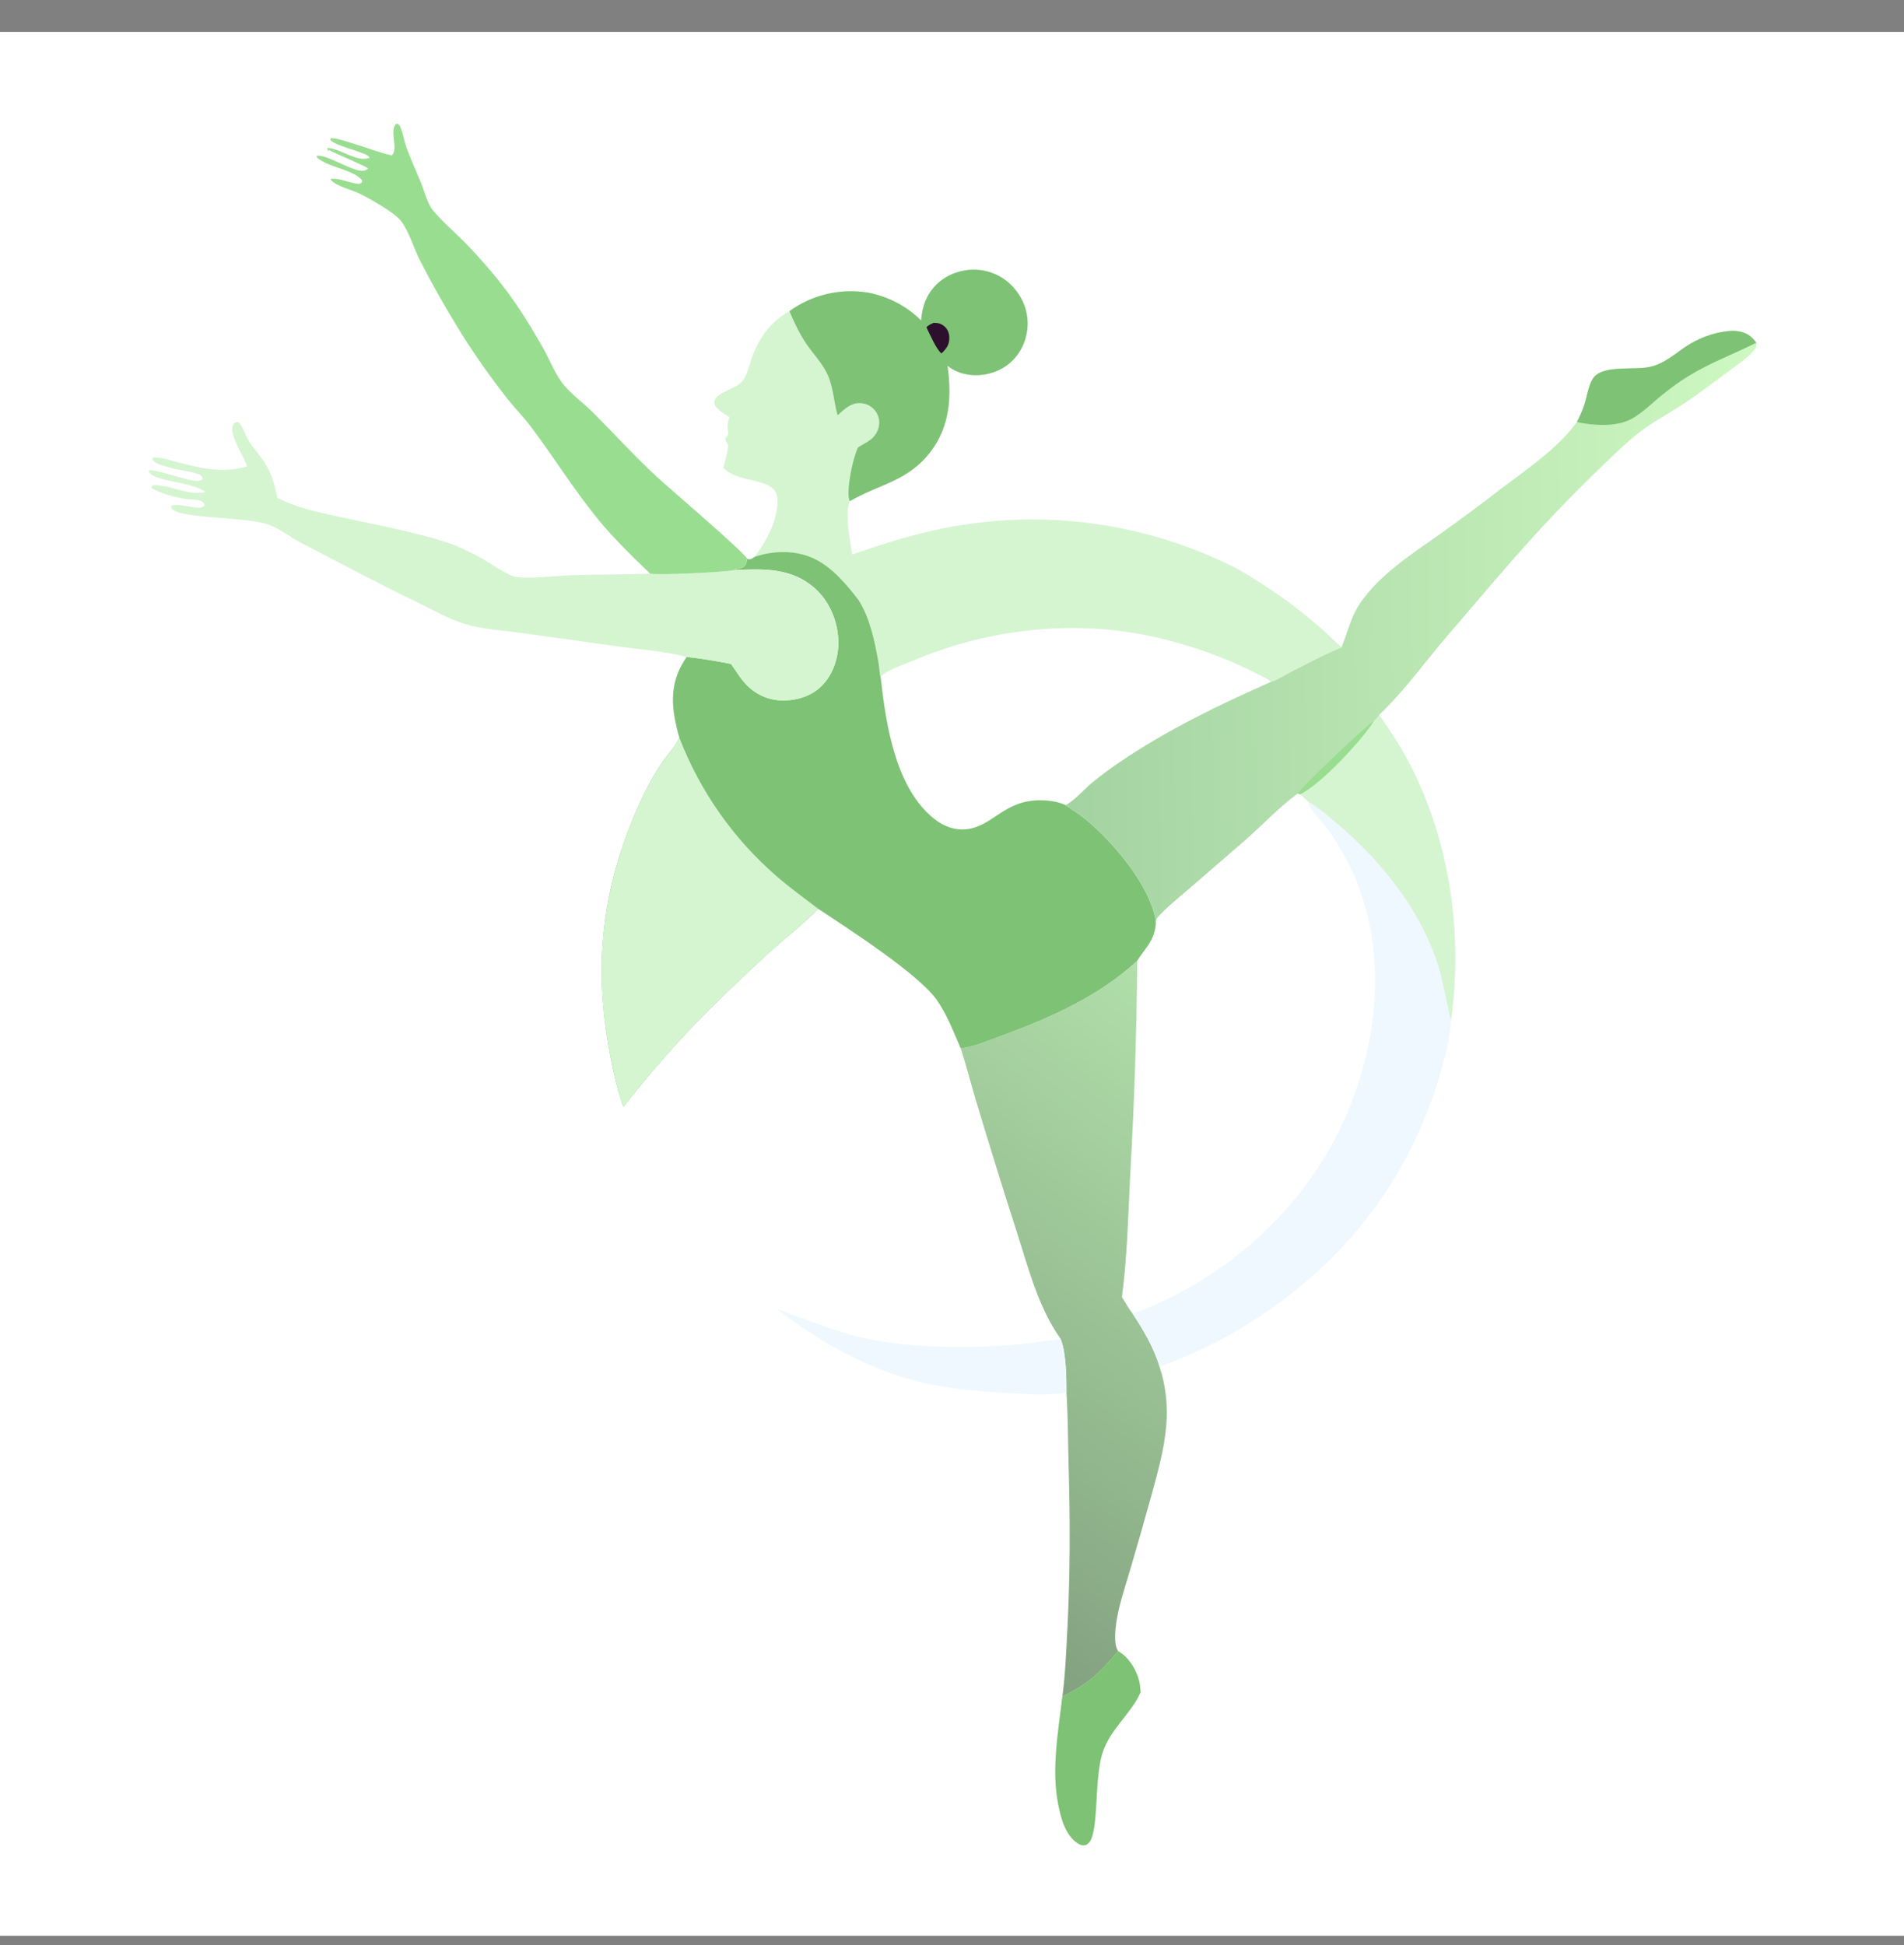 <svg width="46" height="47" viewBox="0 0 46 47" fill="none" xmlns="http://www.w3.org/2000/svg">
<rect x="0" y="0" width="46" height="47" fill="#808080" stroke="none"/>
<g clip-path="url(#clip0_1884_100416)">
<path d="M0 0.77H46V46.77H0V0.77Z" fill="white"/>
<path d="M33.197 17.417C33.248 17.382 33.284 17.32 33.322 17.27C33.594 17.663 33.855 18.058 34.073 18.484C35.034 20.356 35.348 22.59 35.054 24.666C35.028 25.095 34.91 25.541 34.792 25.953C34.758 26.072 34.722 26.191 34.684 26.308C34.645 26.426 34.605 26.543 34.562 26.659C34.519 26.775 34.474 26.891 34.428 27.005C34.381 27.12 34.332 27.234 34.281 27.346C34.23 27.459 34.177 27.571 34.122 27.682C34.067 27.793 34.01 27.903 33.951 28.012C33.892 28.121 33.831 28.229 33.769 28.335C33.706 28.442 33.641 28.547 33.575 28.652C33.508 28.756 33.439 28.859 33.369 28.961C33.299 29.063 33.227 29.164 33.153 29.263C33.079 29.362 33.003 29.46 32.925 29.557C32.848 29.653 32.769 29.748 32.688 29.842C32.607 29.936 32.524 30.028 32.44 30.119C32.356 30.21 32.27 30.299 32.183 30.386C32.095 30.474 32.006 30.56 31.916 30.645C31.825 30.729 31.733 30.812 31.639 30.893C31.506 31.009 31.371 31.121 31.233 31.231C31.095 31.34 30.954 31.446 30.811 31.549C30.668 31.652 30.523 31.752 30.375 31.848C30.227 31.944 30.078 32.037 29.925 32.126C29.773 32.215 29.62 32.301 29.464 32.383C29.308 32.465 29.15 32.544 28.99 32.618C28.831 32.693 28.669 32.764 28.507 32.831C28.344 32.899 28.179 32.962 28.014 33.022C28.169 33.483 28.217 33.966 28.176 34.45C28.126 35.031 27.964 35.598 27.81 36.158C27.643 36.765 27.469 37.37 27.29 37.974C27.181 38.344 27.053 38.719 26.986 39.099C26.95 39.302 26.894 39.712 27.012 39.891C26.586 40.405 26.275 40.705 25.668 40.987C25.737 40.451 25.759 39.907 25.787 39.368C25.855 38.055 25.856 36.763 25.818 35.449C25.801 34.85 25.805 34.247 25.765 33.65C25.766 33.277 25.759 32.682 25.623 32.346C25.083 31.59 24.841 30.618 24.557 29.739C24.222 28.699 23.901 27.659 23.585 26.613C23.456 26.187 23.351 25.753 23.211 25.331C23.545 25.286 23.897 25.136 24.213 25.019C25.387 24.584 26.547 24.072 27.475 23.213C27.674 22.895 27.879 22.748 27.923 22.341L27.941 22.196C28.166 21.931 28.461 21.704 28.723 21.477L30.069 20.313C30.495 19.942 30.898 19.503 31.354 19.172L31.413 19.189C31.9 18.962 32.907 17.881 33.197 17.417Z" fill="white"/>
<path d="M23.211 25.331C23.545 25.286 23.897 25.136 24.213 25.019C25.387 24.584 26.547 24.072 27.475 23.214C27.461 24.926 27.406 26.636 27.308 28.345C27.257 29.338 27.237 30.353 27.105 31.338C27.186 31.474 27.265 31.607 27.36 31.733C27.62 32.127 27.882 32.566 28.014 33.022C28.169 33.483 28.217 33.966 28.176 34.45C28.126 35.031 27.964 35.598 27.81 36.158C27.643 36.765 27.469 37.371 27.29 37.975C27.181 38.345 27.053 38.719 26.986 39.1C26.95 39.302 26.894 39.712 27.012 39.891C26.586 40.405 26.275 40.705 25.668 40.987C25.737 40.452 25.759 39.907 25.787 39.368C25.855 38.056 25.856 36.763 25.818 35.45C25.801 34.85 25.805 34.248 25.765 33.65C25.766 33.277 25.759 32.683 25.623 32.346C25.083 31.59 24.841 30.618 24.557 29.74C24.222 28.7 23.901 27.659 23.585 26.613C23.456 26.187 23.351 25.754 23.211 25.331Z" fill="url(#paint0_linear_1884_100416)"/>
<path d="M33.196 17.417C33.247 17.382 33.284 17.32 33.321 17.27C33.593 17.663 33.854 18.058 34.073 18.484C35.033 20.356 35.348 22.59 35.054 24.666C35.028 25.095 34.909 25.541 34.792 25.953C34.758 26.072 34.721 26.191 34.683 26.308C34.644 26.426 34.604 26.543 34.561 26.659C34.519 26.775 34.474 26.891 34.427 27.005C34.38 27.12 34.331 27.234 34.28 27.346C34.229 27.459 34.176 27.571 34.121 27.682C34.066 27.793 34.01 27.903 33.95 28.012C33.892 28.121 33.831 28.229 33.768 28.335C33.705 28.442 33.64 28.547 33.574 28.652C33.507 28.756 33.439 28.859 33.368 28.961C33.298 29.063 33.226 29.164 33.152 29.263C33.078 29.362 33.002 29.46 32.925 29.557C32.847 29.653 32.768 29.748 32.687 29.842C32.606 29.936 32.524 30.028 32.44 30.119C32.355 30.21 32.269 30.299 32.182 30.386C32.094 30.474 32.005 30.56 31.915 30.645C31.824 30.729 31.732 30.812 31.639 30.893C31.506 31.009 31.37 31.121 31.232 31.231C31.094 31.34 30.953 31.446 30.81 31.549C30.667 31.652 30.522 31.752 30.374 31.848C30.227 31.944 30.077 32.037 29.925 32.126C29.773 32.215 29.619 32.301 29.463 32.383C29.307 32.465 29.149 32.544 28.99 32.618C28.83 32.693 28.669 32.764 28.506 32.831C28.343 32.899 28.179 32.962 28.013 33.022C27.881 32.566 27.619 32.126 27.359 31.733C27.425 31.717 27.486 31.695 27.55 31.671C29.711 30.829 31.564 29.131 32.502 26.998C33.356 25.056 33.543 22.723 32.546 20.799C32.413 20.548 32.266 20.305 32.104 20.072C31.965 19.872 31.692 19.634 31.617 19.41C31.613 19.397 31.61 19.384 31.606 19.372C31.544 19.308 31.477 19.249 31.412 19.189C31.899 18.962 32.906 17.881 33.196 17.417Z" fill="#eff8ff"/>
<path d="M33.196 17.417C33.247 17.382 33.283 17.32 33.321 17.27C33.593 17.663 33.854 18.058 34.072 18.484C35.033 20.356 35.347 22.59 35.054 24.666C35.051 24.662 34.829 23.608 34.784 23.452C34.378 22.054 33.376 20.79 32.271 19.871C32.065 19.7 31.841 19.501 31.606 19.372C31.544 19.308 31.477 19.249 31.412 19.189C31.899 18.962 32.906 17.881 33.196 17.417Z" fill="#D5F5D1"/>
<path d="M22.253 7.744C22.278 7.387 22.402 7.063 22.68 6.823C22.937 6.601 23.292 6.493 23.629 6.519C23.65 6.521 23.672 6.523 23.693 6.526C23.714 6.529 23.735 6.532 23.757 6.536C23.778 6.54 23.799 6.544 23.82 6.549C23.841 6.554 23.862 6.56 23.882 6.566C23.903 6.572 23.923 6.578 23.944 6.585C23.964 6.592 23.984 6.6 24.004 6.608C24.024 6.616 24.044 6.624 24.064 6.633C24.083 6.642 24.102 6.652 24.121 6.662C24.14 6.672 24.159 6.682 24.178 6.693C24.196 6.704 24.215 6.715 24.233 6.727C24.25 6.739 24.268 6.751 24.285 6.764C24.303 6.777 24.32 6.79 24.336 6.804C24.353 6.817 24.369 6.831 24.385 6.846C24.401 6.86 24.417 6.875 24.432 6.89C24.447 6.905 24.462 6.921 24.477 6.937C24.491 6.953 24.505 6.969 24.519 6.986C24.745 7.257 24.857 7.597 24.819 7.951C24.783 8.29 24.619 8.601 24.347 8.81C24.087 9.009 23.731 9.1 23.407 9.054C23.227 9.029 23.029 8.956 22.891 8.835C22.992 9.578 22.952 10.3 22.48 10.916C21.933 11.631 21.244 11.694 20.529 12.109C20.406 12.431 20.539 13.052 20.587 13.396C21.243 13.172 21.898 12.959 22.576 12.811C22.651 12.794 22.727 12.778 22.802 12.763C22.877 12.748 22.953 12.734 23.028 12.72C23.104 12.707 23.18 12.694 23.256 12.682C23.331 12.67 23.407 12.659 23.484 12.649C23.56 12.638 23.636 12.629 23.712 12.62C23.789 12.611 23.865 12.604 23.942 12.597C24.018 12.589 24.095 12.583 24.171 12.578C24.248 12.572 24.325 12.568 24.401 12.564C24.478 12.56 24.555 12.557 24.632 12.555C24.709 12.553 24.785 12.551 24.862 12.551C24.939 12.55 25.016 12.55 25.093 12.552C25.17 12.553 25.246 12.555 25.323 12.557C25.4 12.56 25.477 12.563 25.553 12.568C25.63 12.572 25.707 12.577 25.783 12.583C25.86 12.589 25.936 12.596 26.013 12.603C26.09 12.611 26.166 12.619 26.242 12.629C26.318 12.638 26.395 12.648 26.471 12.659C26.547 12.669 26.623 12.681 26.698 12.693C26.774 12.706 26.85 12.719 26.926 12.733C27.001 12.747 27.076 12.762 27.152 12.778C27.227 12.793 27.302 12.81 27.377 12.827C27.452 12.844 27.526 12.862 27.601 12.881C27.675 12.9 27.75 12.919 27.824 12.94C27.898 12.96 27.972 12.981 28.045 13.003C28.119 13.025 28.192 13.048 28.266 13.071C28.339 13.095 28.412 13.119 28.484 13.144C28.557 13.169 28.629 13.195 28.701 13.221C28.773 13.248 28.845 13.275 28.917 13.303C28.988 13.332 29.06 13.36 29.131 13.39C29.201 13.42 29.272 13.45 29.342 13.481C29.412 13.512 29.482 13.544 29.552 13.577C29.622 13.609 29.691 13.643 29.76 13.677C29.999 13.794 30.226 13.941 30.451 14.083C31.177 14.541 31.797 15.042 32.408 15.643C31.983 15.813 31.571 16.039 31.164 16.247C31.024 16.318 30.856 16.433 30.706 16.475C29.462 17.024 28.201 17.634 27.073 18.398C26.831 18.563 26.589 18.741 26.364 18.928C26.181 19.08 25.947 19.352 25.743 19.453C25.567 19.371 25.354 19.339 25.161 19.336C24.245 19.322 24.003 19.965 23.345 20.036C23.062 20.066 22.798 19.965 22.578 19.792C21.637 19.051 21.407 17.527 21.28 16.407C21.249 16.284 21.245 16.134 21.223 16.006C21.134 15.503 21.019 14.936 20.743 14.501C20.459 14.13 20.113 13.716 19.686 13.507C19.24 13.287 18.7 13.296 18.236 13.451C18.516 13.07 18.792 12.573 18.783 12.084C18.772 11.502 17.899 11.713 17.502 11.326L17.48 11.304C17.506 11.121 17.596 10.923 17.588 10.74C17.558 10.692 17.524 10.65 17.522 10.591C17.534 10.578 17.557 10.553 17.568 10.539C17.61 10.483 17.59 10.429 17.582 10.362C17.568 10.254 17.59 10.179 17.62 10.076C17.522 10.012 17.402 9.946 17.323 9.86C17.273 9.807 17.253 9.761 17.256 9.686C17.368 9.44 17.761 9.415 17.93 9.211C18.033 9.088 18.076 8.917 18.124 8.767C18.301 8.217 18.557 7.813 19.071 7.519C19.105 7.494 19.139 7.471 19.173 7.448C19.208 7.426 19.243 7.404 19.279 7.383C19.314 7.362 19.35 7.342 19.387 7.323C19.424 7.304 19.461 7.286 19.498 7.268C19.536 7.251 19.574 7.235 19.612 7.219C19.65 7.204 19.689 7.189 19.728 7.176C19.767 7.162 19.807 7.149 19.846 7.138C19.886 7.126 19.926 7.116 19.966 7.106C20.006 7.096 20.047 7.088 20.087 7.08C20.128 7.072 20.169 7.066 20.21 7.06C20.25 7.054 20.292 7.05 20.333 7.046C20.374 7.042 20.415 7.04 20.456 7.038C20.498 7.036 20.539 7.036 20.58 7.036C20.622 7.037 20.663 7.038 20.704 7.04C20.746 7.043 20.787 7.046 20.828 7.051C20.869 7.055 20.91 7.061 20.951 7.067C21.012 7.078 21.073 7.091 21.133 7.107C21.193 7.122 21.253 7.14 21.311 7.16C21.37 7.18 21.428 7.202 21.485 7.226C21.543 7.251 21.599 7.277 21.654 7.306C21.709 7.334 21.763 7.365 21.816 7.398C21.869 7.431 21.92 7.465 21.97 7.502C22.02 7.539 22.069 7.577 22.116 7.618C22.164 7.658 22.209 7.7 22.253 7.744Z" fill="#D5F5D1"/>
<path d="M21.281 16.406C21.289 16.361 21.28 16.337 21.319 16.308C21.525 16.154 21.862 16.045 22.101 15.945C23.732 15.258 25.628 15.001 27.381 15.292C28.377 15.457 29.4 15.792 30.301 16.245C30.432 16.311 30.598 16.381 30.707 16.475C29.463 17.024 28.203 17.633 27.075 18.398C26.832 18.562 26.59 18.74 26.366 18.928C26.183 19.08 25.948 19.352 25.744 19.452C25.568 19.371 25.356 19.339 25.162 19.336C24.247 19.322 24.004 19.965 23.346 20.035C23.064 20.066 22.799 19.965 22.579 19.792C21.638 19.051 21.408 17.526 21.281 16.406Z" fill="white"/>
<path d="M22.254 7.744C22.279 7.387 22.403 7.063 22.681 6.823C22.938 6.601 23.293 6.493 23.63 6.519C23.651 6.521 23.673 6.523 23.694 6.526C23.715 6.529 23.737 6.532 23.758 6.536C23.779 6.54 23.8 6.544 23.821 6.549C23.842 6.554 23.863 6.56 23.883 6.566C23.904 6.572 23.924 6.578 23.945 6.585C23.965 6.592 23.985 6.6 24.005 6.608C24.025 6.616 24.045 6.624 24.065 6.633C24.084 6.642 24.103 6.652 24.122 6.662C24.142 6.672 24.16 6.682 24.179 6.693C24.197 6.704 24.216 6.715 24.234 6.727C24.252 6.739 24.269 6.751 24.287 6.764C24.304 6.777 24.321 6.79 24.337 6.804C24.354 6.817 24.37 6.831 24.387 6.846C24.402 6.86 24.418 6.875 24.433 6.89C24.448 6.905 24.463 6.921 24.478 6.937C24.492 6.953 24.506 6.969 24.52 6.986C24.746 7.257 24.858 7.597 24.82 7.951C24.784 8.29 24.62 8.601 24.348 8.81C24.089 9.009 23.732 9.1 23.408 9.054C23.228 9.029 23.03 8.956 22.892 8.835C22.994 9.578 22.953 10.3 22.481 10.916C21.934 11.631 21.245 11.694 20.531 12.109C20.527 12.1 20.523 12.091 20.52 12.081C20.44 11.855 20.607 11.047 20.731 10.809C20.828 10.746 20.934 10.697 21.027 10.627C21.137 10.545 21.217 10.417 21.237 10.281C21.24 10.265 21.241 10.249 21.242 10.233C21.243 10.217 21.243 10.201 21.242 10.185C21.241 10.169 21.239 10.153 21.237 10.137C21.234 10.121 21.231 10.106 21.227 10.09C21.223 10.075 21.218 10.059 21.212 10.044C21.206 10.029 21.2 10.015 21.192 10C21.185 9.986 21.177 9.972 21.169 9.959C21.16 9.945 21.151 9.932 21.141 9.919C21.13 9.906 21.119 9.894 21.108 9.882C21.096 9.87 21.084 9.859 21.071 9.849C21.058 9.838 21.045 9.828 21.031 9.819C21.017 9.81 21.003 9.801 20.988 9.794C20.973 9.786 20.958 9.779 20.943 9.773C20.927 9.767 20.912 9.762 20.896 9.757C20.88 9.753 20.863 9.749 20.847 9.746C20.831 9.744 20.814 9.742 20.797 9.741C20.56 9.724 20.398 9.887 20.237 10.034C20.145 9.715 20.136 9.376 20.002 9.069C19.881 8.792 19.658 8.564 19.487 8.316C19.317 8.068 19.191 7.795 19.072 7.519C19.106 7.494 19.14 7.471 19.174 7.448C19.209 7.426 19.244 7.404 19.28 7.383C19.315 7.362 19.352 7.342 19.388 7.323C19.425 7.304 19.462 7.286 19.499 7.268C19.537 7.251 19.575 7.235 19.613 7.219C19.651 7.204 19.69 7.189 19.729 7.176C19.768 7.162 19.808 7.149 19.847 7.138C19.887 7.126 19.927 7.116 19.967 7.106C20.007 7.096 20.048 7.088 20.088 7.08C20.129 7.072 20.17 7.066 20.211 7.06C20.252 7.054 20.293 7.05 20.334 7.046C20.375 7.042 20.416 7.04 20.458 7.038C20.499 7.036 20.54 7.036 20.582 7.036C20.623 7.037 20.664 7.038 20.705 7.04C20.747 7.043 20.788 7.046 20.829 7.051C20.87 7.055 20.911 7.061 20.952 7.067C21.013 7.078 21.074 7.091 21.134 7.107C21.194 7.122 21.254 7.14 21.312 7.16C21.371 7.18 21.429 7.202 21.486 7.226C21.544 7.251 21.6 7.277 21.655 7.306C21.71 7.334 21.764 7.365 21.817 7.398C21.87 7.431 21.921 7.465 21.971 7.502C22.022 7.539 22.07 7.577 22.118 7.618C22.165 7.658 22.21 7.7 22.254 7.744Z" fill="#7EC275"/>
<path d="M22.555 7.8C22.669 7.8 22.748 7.819 22.833 7.901C22.902 7.968 22.933 8.059 22.935 8.155C22.938 8.328 22.868 8.419 22.749 8.537L22.738 8.534C22.613 8.424 22.461 8.068 22.383 7.909C22.426 7.853 22.493 7.831 22.555 7.8Z" fill="#2D102D"/>
<path d="M18.237 13.451C18.701 13.296 19.241 13.287 19.687 13.506C20.114 13.716 20.46 14.13 20.745 14.501C21.02 14.936 21.135 15.503 21.224 16.006C21.246 16.134 21.25 16.284 21.281 16.407C21.408 17.527 21.638 19.051 22.579 19.792C22.799 19.965 23.064 20.066 23.346 20.036C24.004 19.965 24.246 19.322 25.162 19.336C25.356 19.339 25.568 19.371 25.744 19.452C25.929 19.579 26.119 19.701 26.29 19.847C26.915 20.381 27.732 21.349 27.907 22.159C27.92 22.219 27.922 22.28 27.923 22.341C27.879 22.748 27.674 22.895 27.475 23.213C26.547 24.071 25.387 24.584 24.213 25.019C23.897 25.136 23.545 25.286 23.211 25.331C23.037 24.935 22.876 24.498 22.622 24.146C22.174 23.523 20.486 22.433 19.769 21.959C19.362 22.372 18.898 22.718 18.476 23.113C17.922 23.632 17.359 24.153 16.832 24.699C16.206 25.352 15.615 26.034 15.058 26.747C14.866 26.183 14.743 25.573 14.656 24.985C14.347 22.906 14.651 21.089 15.555 19.191C15.687 18.912 15.855 18.624 16.032 18.372C16.145 18.211 16.323 18.026 16.402 17.849C16.406 17.84 16.409 17.831 16.413 17.823C16.37 17.678 16.335 17.531 16.307 17.383C16.199 16.81 16.26 16.356 16.589 15.872C16.944 15.909 17.31 15.974 17.66 16.04C17.788 16.219 17.894 16.405 18.051 16.562C18.292 16.802 18.601 16.928 18.941 16.924C19.285 16.92 19.633 16.804 19.873 16.55C20.148 16.26 20.271 15.843 20.253 15.45C20.232 14.995 20.037 14.533 19.698 14.225C19.141 13.717 18.453 13.74 17.747 13.773C17.816 13.727 17.913 13.745 17.979 13.686C18.015 13.653 18.047 13.583 18.042 13.533C18.041 13.527 18.039 13.521 18.038 13.515L18.055 13.504C18.061 13.505 18.067 13.508 18.074 13.509C18.149 13.522 18.176 13.489 18.237 13.451Z" fill="#7EC275"/>
<path d="M16.413 17.823C16.444 17.903 16.476 17.983 16.509 18.062C16.543 18.142 16.577 18.22 16.613 18.298C16.648 18.376 16.685 18.454 16.723 18.531C16.761 18.608 16.801 18.684 16.841 18.76C16.881 18.836 16.923 18.911 16.966 18.986C17.008 19.06 17.052 19.134 17.097 19.207C17.142 19.281 17.188 19.353 17.235 19.425C17.282 19.497 17.331 19.568 17.38 19.638C17.429 19.709 17.48 19.778 17.531 19.847C17.582 19.916 17.635 19.984 17.688 20.051C17.742 20.118 17.796 20.185 17.852 20.25C17.907 20.316 17.964 20.38 18.021 20.444C18.079 20.508 18.137 20.571 18.197 20.633C18.256 20.695 18.317 20.756 18.378 20.816C18.439 20.876 18.502 20.936 18.565 20.994C18.628 21.052 18.692 21.11 18.757 21.166C19.078 21.447 19.431 21.699 19.769 21.959C19.362 22.372 18.898 22.718 18.476 23.114C17.922 23.632 17.359 24.154 16.832 24.7C16.206 25.352 15.615 26.034 15.058 26.747C14.866 26.183 14.743 25.573 14.656 24.985C14.347 22.907 14.651 21.089 15.555 19.191C15.687 18.913 15.855 18.625 16.032 18.373C16.145 18.211 16.323 18.026 16.402 17.849C16.406 17.84 16.409 17.832 16.413 17.823Z" fill="#D5F5D1"/>
<path d="M38.098 10.197C38.166 10.066 38.224 9.931 38.273 9.792C38.343 9.589 38.385 9.206 38.554 9.066C38.836 8.835 39.462 8.937 39.824 8.871C40.212 8.801 40.465 8.54 40.784 8.338C41.008 8.196 41.269 8.09 41.528 8.035C41.679 8.003 41.847 7.98 42.001 8.004C42.198 8.035 42.316 8.123 42.433 8.28C42.445 8.351 42.442 8.373 42.399 8.433C42.259 8.628 42.002 8.79 41.811 8.933C41.435 9.213 41.059 9.503 40.668 9.761C40.368 9.958 40.05 10.13 39.757 10.336C39.493 10.522 39.256 10.734 39.023 10.956C38.382 11.565 37.745 12.201 37.148 12.853C36.403 13.667 35.698 14.515 34.977 15.351C34.425 15.992 33.937 16.686 33.322 17.271C33.284 17.32 33.248 17.383 33.197 17.417C32.907 17.881 31.9 18.963 31.413 19.19L31.354 19.173C30.898 19.503 30.495 19.942 30.069 20.313L28.723 21.477C28.461 21.705 28.166 21.932 27.941 22.196L27.923 22.342C27.922 22.28 27.92 22.219 27.907 22.159C27.732 21.35 26.915 20.381 26.29 19.847C26.119 19.702 25.929 19.579 25.744 19.453C25.948 19.353 26.183 19.081 26.365 18.928C26.59 18.741 26.832 18.563 27.075 18.399C28.203 17.634 29.463 17.024 30.707 16.475C30.857 16.433 31.026 16.319 31.165 16.247C31.573 16.039 31.985 15.813 32.409 15.644C32.558 15.282 32.633 14.912 32.856 14.581C33.322 13.891 34.108 13.385 34.777 12.913C35.269 12.563 35.754 12.204 36.232 11.834C36.871 11.349 37.622 10.849 38.098 10.197Z" fill="url(#paint1_linear_1884_100416)"/>
<path d="M38.098 10.197C38.166 10.066 38.224 9.931 38.273 9.792C38.343 9.589 38.384 9.206 38.554 9.066C38.836 8.835 39.462 8.937 39.824 8.871C40.212 8.801 40.465 8.54 40.784 8.338C41.008 8.196 41.269 8.09 41.528 8.035C41.679 8.003 41.847 7.98 42.001 8.004C42.198 8.035 42.316 8.123 42.433 8.28C41.882 8.558 41.318 8.763 40.788 9.089C40.568 9.225 40.362 9.378 40.16 9.539C39.903 9.744 39.607 10.056 39.3 10.174C38.945 10.311 38.462 10.277 38.098 10.197Z" fill="#7EC275"/>
<path d="M31.354 19.172C31.43 19.024 33.019 17.518 33.196 17.417C32.906 17.881 31.899 18.963 31.412 19.189L31.354 19.172Z" fill="#99DE90"/>
<path d="M5.97 11.268C5.881 11.012 5.715 10.789 5.638 10.528C5.608 10.424 5.593 10.338 5.644 10.24C5.694 10.205 5.701 10.198 5.762 10.196C5.877 10.322 5.926 10.511 6.014 10.658C6.084 10.774 6.178 10.877 6.258 10.986C6.546 11.371 6.6 11.571 6.702 12.027C7.197 12.294 7.841 12.407 8.387 12.527C9.181 12.701 10.011 12.852 10.786 13.103C11.059 13.192 11.328 13.322 11.581 13.458C11.794 13.572 12.269 13.915 12.481 13.943C12.844 13.99 13.428 13.911 13.812 13.898C14.442 13.876 15.076 13.888 15.705 13.858C15.866 13.902 17.524 13.828 17.747 13.772C18.453 13.74 19.141 13.717 19.698 14.224C20.037 14.532 20.232 14.995 20.253 15.449C20.271 15.843 20.148 16.26 19.873 16.55C19.633 16.804 19.285 16.92 18.941 16.924C18.601 16.928 18.292 16.802 18.051 16.562C17.894 16.405 17.788 16.219 17.66 16.04C17.31 15.973 16.944 15.909 16.589 15.872C16.074 15.737 15.508 15.697 14.98 15.626L12.5 15.281C12.079 15.224 11.621 15.199 11.216 15.071C10.816 14.944 10.43 14.722 10.053 14.539C9.114 14.084 8.197 13.596 7.271 13.115C7.022 12.986 6.776 12.784 6.516 12.685C5.995 12.485 4.569 12.54 4.204 12.333C4.156 12.306 4.143 12.286 4.132 12.233C4.234 12.159 4.465 12.226 4.586 12.242C4.703 12.258 4.838 12.299 4.938 12.223L4.941 12.185C4.915 12.142 4.89 12.116 4.842 12.099C4.743 12.063 4.608 12.072 4.502 12.057C4.236 12.019 3.88 11.926 3.651 11.783L3.687 11.726C4.105 11.699 4.487 11.972 4.94 11.898L4.951 11.873C4.692 11.706 4.209 11.658 3.9 11.566C3.798 11.535 3.647 11.493 3.594 11.393L3.608 11.359C3.732 11.341 4.377 11.553 4.564 11.589C4.664 11.608 4.801 11.646 4.89 11.585L4.893 11.542C4.871 11.505 4.853 11.476 4.811 11.462C4.577 11.382 4.306 11.358 4.064 11.287C3.949 11.252 3.74 11.209 3.679 11.098L3.694 11.054C3.89 11.046 4.082 11.113 4.269 11.162C4.829 11.311 5.4 11.444 5.97 11.268Z" fill="#D5F5D1"/>
<path d="M15.705 13.859C15.271 13.439 14.832 13.016 14.449 12.548C13.867 11.835 13.378 11.043 12.824 10.307C12.643 10.068 12.431 9.855 12.246 9.619C11.803 9.053 11.376 8.446 11.007 7.829C10.698 7.324 10.409 6.808 10.141 6.281C9.997 5.994 9.875 5.582 9.688 5.338C9.531 5.134 8.925 4.794 8.67 4.67C8.485 4.579 8.112 4.5 7.989 4.339L8.011 4.316C8.225 4.314 8.415 4.407 8.622 4.438C8.678 4.447 8.7 4.437 8.744 4.404L8.747 4.357C8.552 4.11 7.999 4.051 7.726 3.857C7.684 3.827 7.655 3.817 7.646 3.766C7.869 3.712 8.499 4.138 8.754 4.127C8.814 4.125 8.85 4.111 8.893 4.071C8.875 4.03 8.091 3.707 7.959 3.629L7.915 3.646L7.924 3.609L7.887 3.576C8.211 3.563 8.606 3.937 8.929 3.813C8.917 3.688 8.109 3.541 7.979 3.38L7.991 3.343C8.14 3.295 9.195 3.716 9.47 3.753C9.629 3.588 9.405 3.187 9.563 2.996L9.614 2.991C9.62 2.995 9.625 2.999 9.63 3.003C9.657 3.029 9.672 3.063 9.685 3.098C9.738 3.237 9.761 3.388 9.809 3.529C9.91 3.826 10.049 4.11 10.165 4.401C10.244 4.597 10.3 4.816 10.403 5C10.514 5.198 11.067 5.687 11.255 5.882C11.572 6.212 11.883 6.561 12.161 6.924C12.513 7.382 12.835 7.903 13.12 8.406C13.292 8.711 13.42 9.07 13.651 9.336C13.842 9.555 14.103 9.744 14.312 9.952C14.829 10.469 15.321 11.011 15.857 11.509C16.157 11.788 17.983 13.343 18.055 13.504L18.038 13.515C18.04 13.521 18.042 13.527 18.042 13.533C18.047 13.583 18.016 13.653 17.979 13.686C17.913 13.745 17.816 13.727 17.747 13.773C17.524 13.828 15.866 13.903 15.705 13.859Z" fill="#99DE90"/>
<path d="M18.762 31.622C19.456 31.872 20.107 32.15 20.83 32.319C22.079 32.61 23.937 32.603 25.203 32.405C25.34 32.383 25.491 32.383 25.623 32.345C25.76 32.682 25.766 33.277 25.765 33.649C25.746 33.653 25.727 33.657 25.707 33.66C25.24 33.724 24.677 33.679 24.203 33.65C23.544 33.61 22.873 33.546 22.23 33.392C20.97 33.088 19.776 32.412 18.762 31.622Z" fill="#eff8ff"/>
<path d="M27.01 39.891C27.257 40.029 27.427 40.294 27.508 40.56C27.54 40.666 27.55 40.774 27.558 40.885C27.317 41.43 26.814 41.775 26.632 42.368C26.448 42.968 26.537 44.045 26.36 44.445C26.332 44.506 26.297 44.54 26.241 44.576C26.161 44.593 26.112 44.584 26.043 44.541C25.745 44.357 25.633 43.937 25.569 43.614C25.395 42.751 25.565 41.849 25.666 40.986C26.274 40.705 26.585 40.404 27.01 39.891Z" fill="#7EC275"/>
</g>
<defs>
<linearGradient id="paint0_linear_1884_100416" x1="21.359" y1="37.622" x2="30.409" y2="25.531" gradientUnits="userSpaceOnUse">
<stop stop-color="#83A280"/>
<stop offset="1" stop-color="#B0DFA9"/>
</linearGradient>
<linearGradient id="paint1_linear_1884_100416" x1="25.784" y1="15.34" x2="42.416" y2="15.153" gradientUnits="userSpaceOnUse">
<stop stop-color="#A4D3A2"/>
<stop offset="1" stop-color="#CEF8C1"/>
</linearGradient>
<clipPath id="clip0_1884_100416">
<rect width="46" height="46" fill="white" transform="translate(0 0.77)"/>
</clipPath>
</defs>
</svg>
